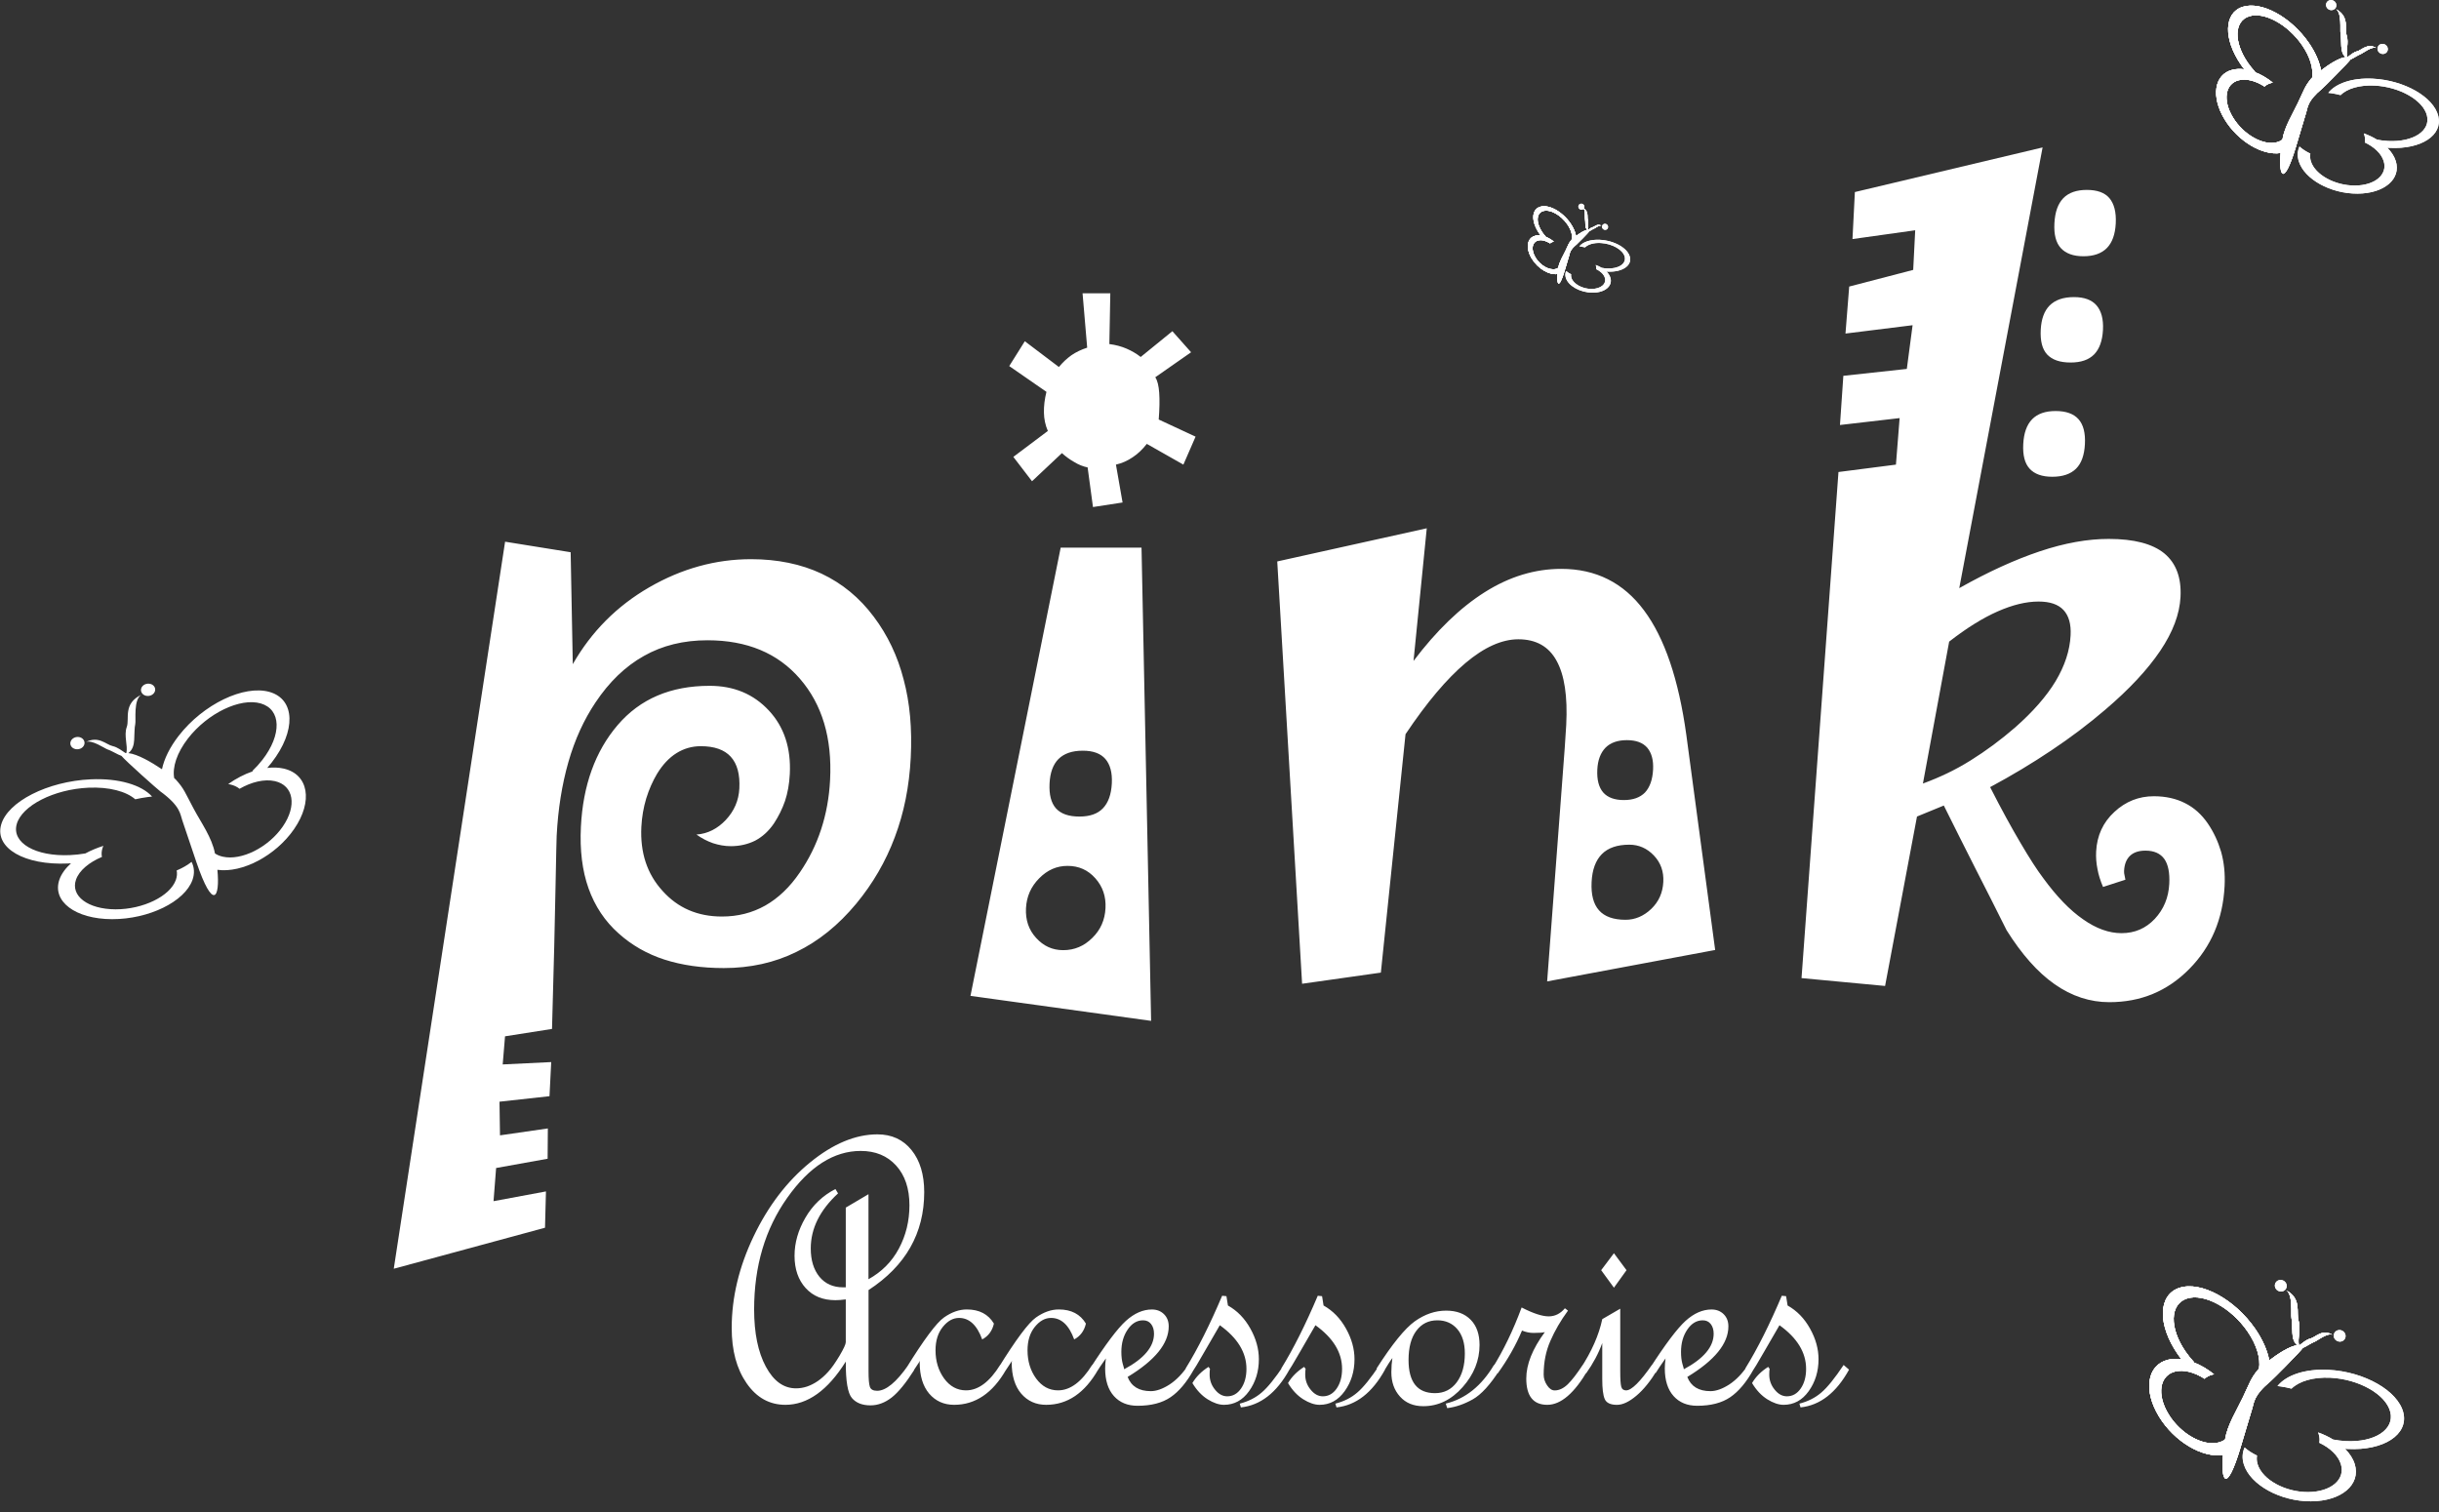 <?xml version="1.0" encoding="UTF-8"?>
<svg width="200px" height="124px" viewBox="0 0 200 124" version="1.1" xmlns="http://www.w3.org/2000/svg" xmlns:xlink="http://www.w3.org/1999/xlink">
    <rect x="0" y="0" width="200" height="124" fill="#333333" stroke="none"/>
    <!-- Generator: Sketch 51.3 (57544) - http://www.bohemiancoding.com/sketch -->
    <title>Pink</title>
    <desc>Created with Sketch.</desc>
    <defs></defs>
    <g id="Page-2" stroke="none" stroke-width="1" fill="none" fill-rule="evenodd">
        <g id="Shop-&amp;-Dining/2" transform="translate(-164, -598)" fill="#FFFFFF">
            <g id="Group-8" transform="translate(0, 540)">
                <g id="Pink" transform="translate(164, 58)">
                    <path d="M74.682,62.131 C74.562,64.503 74.123,66.681 73.371,68.667 C72.629,70.652 71.568,72.47 70.215,74.107 C68.748,75.873 67.12,77.187 65.308,78.065 C63.508,78.955 61.515,79.391 59.35,79.391 C57.547,79.391 55.925,79.159 54.486,78.697 C53.047,78.232 51.801,77.511 50.735,76.557 C49.602,75.552 48.782,74.314 48.262,72.859 C47.742,71.401 47.538,69.714 47.635,67.794 C47.807,64.404 48.808,61.619 50.646,59.467 C52.485,57.315 54.995,56.244 58.19,56.244 C60.175,56.244 61.784,56.915 63.046,58.268 C64.297,59.608 64.874,61.348 64.764,63.49 C64.722,64.302 64.589,65.036 64.375,65.681 C64.148,66.339 63.84,66.956 63.458,67.538 C63.027,68.17 62.508,68.633 61.922,68.943 C61.327,69.239 60.653,69.395 59.927,69.395 C59.431,69.395 58.94,69.304 58.464,69.15 C57.989,68.983 57.542,68.75 57.109,68.442 C58.031,68.377 58.838,67.964 59.517,67.243 C60.206,66.509 60.577,65.645 60.627,64.665 C60.687,63.505 60.452,62.641 59.924,62.061 C59.397,61.481 58.576,61.196 57.464,61.196 C56.738,61.196 56.074,61.39 55.476,61.763 C54.875,62.137 54.34,62.703 53.877,63.463 C53.52,64.069 53.219,64.738 52.989,65.488 C52.77,66.222 52.634,66.995 52.592,67.807 C52.485,69.92 53.06,71.676 54.332,73.065 C55.591,74.47 57.213,75.165 59.198,75.165 C60.504,75.165 61.682,74.867 62.753,74.264 C63.824,73.658 64.777,72.744 65.59,71.545 C66.334,70.461 66.914,69.288 67.329,68.027 C67.745,66.762 67.995,65.409 68.068,63.955 C68.243,60.525 67.415,57.767 65.597,55.667 C63.782,53.567 61.259,52.509 58.015,52.509 C56.056,52.509 54.316,52.935 52.796,53.797 C51.276,54.648 49.954,55.923 48.829,57.613 C47.886,59.018 47.139,60.643 46.608,62.497 C46.078,64.354 45.759,66.363 45.647,68.554 C45.637,68.734 45.603,70.14 45.553,72.77 C45.503,75.4 45.417,79.266 45.266,84.383 L41.413,84.989 L41.222,87.295 L45.2,87.102 L45.059,89.899 L40.959,90.351 L41,93.11 L44.924,92.543 L44.905,95.029 L40.682,95.789 L40.47,98.509 L44.769,97.709 L44.691,100.687 L32.289,104.051 L41.418,44.425 L46.794,45.289 L46.969,54.468 C48.497,51.798 50.586,49.698 53.24,48.165 C55.894,46.632 58.681,45.859 61.583,45.859 C63.748,45.859 65.689,46.258 67.366,47.045 C69.056,47.844 70.485,49.017 71.649,50.576 C72.783,52.083 73.603,53.799 74.097,55.719 C74.609,57.62 74.802,59.76 74.682,62.131 Z M98.038,35.81 L97.038,38.104 L94.039,36.403 C93.676,36.868 93.295,37.229 92.882,37.498 C92.47,37.782 92.01,37.989 91.508,38.104 L92.052,41.209 L89.625,41.583 L89.186,38.334 C88.815,38.255 88.447,38.114 88.095,37.895 C87.729,37.688 87.392,37.443 87.078,37.161 L84.626,39.467 L83.095,37.469 L85.924,35.343 C85.718,34.865 85.611,34.363 85.603,33.836 C85.592,33.308 85.658,32.741 85.809,32.135 L82.758,30.022 L84.036,27.985 L86.83,30.098 C87.139,29.724 87.483,29.401 87.859,29.132 C88.236,28.873 88.669,28.667 89.15,28.512 L88.771,24.054 L91.046,24.054 L90.968,28.217 C91.485,28.283 91.963,28.411 92.376,28.591 C92.791,28.771 93.177,28.99 93.538,29.275 L96.137,27.162 L97.67,28.889 L94.734,30.939 C94.914,31.211 95.014,31.634 95.056,32.214 C95.097,32.794 95.084,33.527 95.016,34.405 L98.038,35.81 Z M94.392,83.722 L79.579,81.672 L86.977,44.911 L93.606,44.911 L94.392,83.722 Z M91.171,64.244 C91.216,63.367 91.033,62.698 90.644,62.246 C90.255,61.794 89.638,61.565 88.792,61.565 C87.909,61.565 87.256,61.797 86.796,62.246 C86.35,62.698 86.109,63.367 86.065,64.244 C86.018,65.159 86.19,65.843 86.59,66.295 C87.003,66.747 87.632,66.966 88.515,66.966 C89.361,66.966 90.001,66.747 90.435,66.295 C90.874,65.843 91.124,65.161 91.171,64.244 Z M90.652,74.481 C90.701,73.527 90.427,72.715 89.821,72.031 C89.215,71.346 88.458,71.012 87.538,71.012 C86.655,71.012 85.887,71.346 85.214,72.031 C84.537,72.715 84.182,73.525 84.132,74.481 C84.083,75.447 84.357,76.26 84.963,76.918 C85.569,77.589 86.303,77.923 87.186,77.923 C88.105,77.923 88.896,77.589 89.57,76.918 C90.247,76.26 90.602,75.447 90.652,74.481 Z M140.645,77.908 L126.867,80.486 C127.452,72.778 127.841,67.533 128.055,64.722 C128.272,61.912 128.398,60.159 128.432,59.451 C128.552,57.106 128.288,55.353 127.635,54.18 C126.992,53.008 125.945,52.428 124.506,52.428 C123.163,52.428 121.713,53.073 120.172,54.374 C118.631,55.675 116.996,57.61 115.254,60.212 L113.232,79.765 L106.773,80.679 L104.736,46.044 L116.996,43.325 L115.91,54.204 C117.79,51.717 119.736,49.834 121.76,48.559 C123.785,47.282 125.874,46.653 128.027,46.653 C130.858,46.653 133.123,47.786 134.81,50.056 C136.497,52.313 137.654,55.727 138.281,60.277 L140.645,77.908 Z M135.554,63.111 C135.594,62.338 135.432,61.745 135.076,61.319 C134.711,60.906 134.165,60.7 133.402,60.7 C132.652,60.7 132.062,60.906 131.652,61.319 C131.242,61.745 131.02,62.338 130.981,63.111 C130.939,63.949 131.101,64.568 131.467,64.994 C131.832,65.407 132.402,65.613 133.154,65.613 C133.917,65.613 134.483,65.407 134.891,64.994 C135.285,64.568 135.51,63.949 135.554,63.111 Z M136.393,72.326 C136.437,71.474 136.184,70.754 135.62,70.161 C135.058,69.568 134.382,69.273 133.608,69.273 C132.616,69.273 131.866,69.531 131.354,70.046 C130.845,70.56 130.563,71.323 130.513,72.326 C130.461,73.371 130.662,74.144 131.122,74.658 C131.579,75.173 132.305,75.432 133.298,75.432 C134.071,75.432 134.776,75.136 135.4,74.544 C136.019,73.951 136.346,73.217 136.393,72.326 Z M173.494,18.32 C173.447,19.235 173.196,19.906 172.762,20.345 C172.329,20.784 171.689,21.016 170.842,21.016 C170.007,21.016 169.39,20.784 168.988,20.345 C168.588,19.906 168.416,19.237 168.463,18.32 C168.51,17.393 168.75,16.709 169.197,16.247 C169.643,15.795 170.283,15.575 171.119,15.575 C171.966,15.575 172.585,15.795 172.971,16.247 C173.358,16.709 173.541,17.391 173.494,18.32 Z M172.446,27.047 C172.399,27.961 172.148,28.633 171.715,29.071 C171.281,29.51 170.641,29.73 169.795,29.73 C168.912,29.73 168.283,29.51 167.867,29.071 C167.465,28.633 167.295,27.964 167.342,27.047 C167.387,26.17 167.627,25.501 168.074,25.049 C168.531,24.597 169.186,24.365 170.069,24.365 C170.916,24.365 171.535,24.597 171.921,25.049 C172.308,25.498 172.491,26.17 172.446,27.047 Z M170.965,36.416 C170.918,37.331 170.678,38.002 170.234,38.441 C169.787,38.879 169.137,39.099 168.288,39.099 C167.452,39.099 166.836,38.879 166.433,38.441 C166.031,38.002 165.861,37.333 165.908,36.416 C165.955,35.515 166.196,34.831 166.64,34.379 C167.086,33.927 167.726,33.708 168.562,33.708 C169.408,33.708 170.038,33.927 170.44,34.379 C170.84,34.831 171.012,35.515 170.965,36.416 Z M182.419,72.663 C182.28,75.382 181.319,77.652 179.519,79.47 C177.722,81.288 175.547,82.189 172.969,82.189 C171.383,82.189 169.884,81.7 168.484,80.718 C167.081,79.739 165.778,78.255 164.547,76.296 C163.691,74.583 162.834,72.88 161.975,71.205 C161.118,69.518 160.261,67.802 159.394,66.062 L157.195,66.964 L154.578,80.859 L147.726,80.214 L150.756,38.71 L155.468,38.104 L155.771,34.288 L150.879,34.854 L151.156,30.821 L156.361,30.255 L156.834,26.671 L151.331,27.355 L151.636,23.5 L156.884,22.134 L157.048,18.885 L151.905,19.606 L152.101,15.75 L167.494,12.091 L160.661,48.233 C163.014,46.906 165.219,45.9 167.261,45.216 C169.304,44.532 171.185,44.197 172.914,44.197 C174.995,44.197 176.51,44.597 177.474,45.383 C178.438,46.183 178.885,47.368 178.804,48.954 C178.731,50.372 178.174,51.84 177.14,53.376 C176.106,54.909 174.609,56.521 172.624,58.211 C171.271,59.371 169.798,60.481 168.22,61.536 C166.642,62.594 164.971,63.599 163.192,64.553 C164.116,66.371 164.958,67.904 165.692,69.142 C166.425,70.393 167.042,71.346 167.53,71.992 C168.638,73.512 169.73,74.648 170.816,75.395 C171.89,76.155 172.948,76.529 173.964,76.529 C175.053,76.529 175.954,76.142 176.696,75.356 C177.425,74.57 177.824,73.616 177.882,72.483 C177.929,71.582 177.793,70.897 177.477,70.445 C177.148,69.993 176.641,69.761 175.928,69.761 C175.385,69.761 174.964,69.902 174.674,70.174 C174.369,70.458 174.204,70.871 174.175,71.425 C174.167,71.553 174.186,71.67 174.217,71.798 C174.246,71.926 174.264,72.044 174.285,72.146 L172.451,72.739 C172.235,72.235 172.078,71.746 171.994,71.268 C171.898,70.79 171.861,70.315 171.885,69.837 C171.952,68.523 172.454,67.439 173.381,66.587 C174.308,65.723 175.395,65.3 176.617,65.3 C177.587,65.3 178.446,65.493 179.177,65.867 C179.922,66.24 180.533,66.794 181.04,67.53 C181.523,68.238 181.883,69.014 182.131,69.85 C182.372,70.704 182.471,71.631 182.419,72.663 Z M169.792,52.091 C169.839,51.19 169.643,50.492 169.207,50.027 C168.771,49.562 168.095,49.333 167.162,49.333 C166.146,49.333 165.031,49.604 163.806,50.145 C162.581,50.686 161.256,51.511 159.833,52.619 L157.681,64.258 C159.023,63.766 160.337,63.15 161.588,62.364 C162.85,61.578 164.069,60.677 165.258,59.645 C166.689,58.381 167.794,57.132 168.559,55.868 C169.314,54.604 169.73,53.352 169.792,52.091 Z" id="Shape" fill-rule="nonzero"></path>
                    <path d="M69.356,111.663 C67.878,114.026 66.222,115.21 64.406,115.21 C63.098,115.21 62.037,114.619 61.222,113.441 C60.407,112.263 60,110.756 60,108.909 C60,106.407 60.598,103.902 61.792,101.405 C62.983,98.908 64.529,96.887 66.415,95.343 C68.301,93.802 70.148,93.029 71.952,93.029 C73.12,93.029 74.055,93.46 74.745,94.316 C75.439,95.173 75.787,96.328 75.787,97.769 C75.787,101.139 74.264,103.814 71.221,105.799 L71.221,112.457 C71.221,113.091 71.255,113.517 71.331,113.734 C71.401,113.948 71.602,114.06 71.924,114.06 C72.652,114.06 73.509,113.352 74.489,111.939 L74.961,112.36 C74.282,113.426 73.669,114.178 73.12,114.609 C72.566,115.04 71.989,115.254 71.38,115.254 C70.712,115.254 70.202,115.056 69.86,114.656 C69.515,114.259 69.346,113.258 69.356,111.663 Z M71.216,104.911 C72.302,104.307 73.138,103.469 73.71,102.395 C74.285,101.319 74.575,100.136 74.575,98.843 C74.575,97.472 74.207,96.385 73.483,95.588 C72.754,94.786 71.788,94.389 70.581,94.389 C68.379,94.389 66.371,95.667 64.561,98.224 C62.745,100.781 61.839,103.837 61.839,107.389 C61.839,109.327 62.16,110.892 62.8,112.08 C63.44,113.269 64.263,113.859 65.274,113.859 C65.577,113.859 65.882,113.81 66.18,113.71 C66.483,113.606 66.773,113.457 67.065,113.258 C67.353,113.055 67.64,112.807 67.912,112.501 C68.189,112.203 68.499,111.759 68.842,111.187 C69.184,110.607 69.354,110.236 69.354,110.077 L69.354,106.564 C69.022,106.608 68.734,106.629 68.505,106.629 C67.478,106.629 66.668,106.298 66.065,105.634 C65.462,104.971 65.153,104.088 65.153,102.988 C65.153,101.917 65.454,100.872 66.049,99.856 C66.642,98.835 67.457,98.054 68.505,97.513 L68.721,97.871 C67.233,99.243 66.483,100.744 66.483,102.385 C66.483,103.356 66.723,104.13 67.196,104.712 C67.674,105.287 68.319,105.574 69.132,105.574 L69.354,105.574 L69.354,99.036 L71.216,97.937 L71.216,104.911 Z M82.502,112.326 C81.4,114.248 79.982,115.21 78.242,115.21 C77.396,115.21 76.717,114.901 76.194,114.293 C75.677,113.684 75.416,112.827 75.416,111.728 L75.447,111.595 L74.784,112.6 L74.295,112.229 C75.75,109.876 76.79,108.479 77.414,108.042 C78.038,107.606 78.657,107.389 79.279,107.389 C80.3,107.389 81.04,107.776 81.502,108.549 C81.366,109.145 81.045,109.576 80.541,109.847 C80.112,108.669 79.48,108.084 78.644,108.084 C78.151,108.084 77.709,108.327 77.307,108.826 C76.91,109.322 76.714,109.96 76.714,110.738 C76.714,111.634 76.952,112.407 77.419,113.052 C77.892,113.697 78.49,114.024 79.219,114.024 C80.219,114.024 81.154,113.326 82.016,111.934 L82.502,112.326 Z M90.048,112.326 C88.946,114.248 87.528,115.21 85.788,115.21 C84.942,115.21 84.265,114.901 83.74,114.293 C83.223,113.684 82.959,112.827 82.959,111.728 L82.991,111.595 L82.327,112.6 L81.839,112.229 C83.294,109.876 84.333,108.479 84.958,108.042 C85.582,107.606 86.201,107.389 86.823,107.389 C87.844,107.389 88.583,107.776 89.045,108.549 C88.909,109.145 88.588,109.576 88.084,109.847 C87.656,108.669 87.024,108.084 86.188,108.084 C85.694,108.084 85.253,108.327 84.85,108.826 C84.453,109.322 84.258,109.96 84.258,110.738 C84.258,111.634 84.493,112.407 84.963,113.052 C85.436,113.697 86.034,114.024 86.762,114.024 C87.763,114.024 88.698,113.326 89.56,111.934 L90.048,112.326 Z M97.89,112.326 C97.307,113.366 96.678,114.115 95.988,114.585 C95.298,115.056 94.395,115.288 93.277,115.288 C92.462,115.288 91.814,115.022 91.336,114.486 C90.863,113.956 90.623,113.198 90.623,112.232 C90.623,111.973 90.644,111.696 90.683,111.404 C90.33,111.9 90.059,112.3 89.873,112.603 L89.385,112.232 C90.662,110.242 91.647,108.938 92.331,108.319 C93.021,107.7 93.729,107.392 94.455,107.392 C94.857,107.392 95.189,107.52 95.45,107.779 C95.711,108.037 95.836,108.369 95.836,108.779 C95.836,110.182 94.716,111.563 92.467,112.924 C92.77,113.702 93.402,114.089 94.369,114.089 C94.826,114.089 95.34,113.906 95.907,113.543 C96.471,113.172 96.983,112.642 97.445,111.942 L97.89,112.326 Z M92.185,112.292 C93.815,111.42 94.63,110.448 94.63,109.38 C94.63,109.053 94.549,108.789 94.389,108.583 C94.228,108.379 94.008,108.28 93.736,108.28 C93.232,108.28 92.812,108.533 92.47,109.037 C92.122,109.547 91.952,110.158 91.952,110.866 C91.952,111.258 91.992,111.584 92.067,111.856 C92.146,112.114 92.185,112.258 92.185,112.292 Z M100.692,107.065 C101.457,107.496 102.071,108.126 102.534,108.962 C102.996,109.79 103.228,110.626 103.228,111.469 C103.228,112.47 102.957,113.347 102.424,114.089 C101.891,114.836 101.202,115.21 100.366,115.21 C99.953,115.21 99.506,115.056 99.028,114.758 C98.545,114.455 98.127,114.011 97.777,113.426 C98.08,112.911 98.522,112.464 99.099,112.099 L99.219,112.258 C99.198,112.368 99.19,112.524 99.19,112.728 C99.19,113.193 99.337,113.606 99.632,113.966 C99.924,114.332 100.261,114.512 100.632,114.512 C101.094,114.512 101.473,114.298 101.768,113.872 C102.061,113.447 102.21,112.911 102.21,112.258 C102.21,110.921 101.481,109.727 100.026,108.682 L98.772,110.848 C98.271,111.738 97.908,112.329 97.681,112.632 L97.223,112.229 C98.229,110.599 99.224,108.609 100.217,106.266 L100.569,106.3 L100.692,107.065 Z M105.731,112.326 C104.681,114.228 103.351,115.254 101.753,115.421 L101.661,115.113 C102.369,114.93 102.97,114.627 103.466,114.196 C103.965,113.77 104.568,113.018 105.287,111.942 L105.731,112.326 Z M108.533,107.065 C109.299,107.496 109.912,108.126 110.375,108.962 C110.837,109.79 111.07,110.626 111.07,111.469 C111.07,112.47 110.798,113.347 110.265,114.089 C109.732,114.836 109.043,115.21 108.207,115.21 C107.794,115.21 107.348,115.056 106.87,114.758 C106.386,114.455 105.968,114.011 105.618,113.426 C105.921,112.911 106.363,112.464 106.94,112.099 L107.06,112.258 C107.039,112.368 107.029,112.524 107.029,112.728 C107.029,113.193 107.175,113.606 107.473,113.966 C107.765,114.332 108.102,114.512 108.473,114.512 C108.936,114.512 109.314,114.298 109.61,113.872 C109.902,113.447 110.051,112.911 110.051,112.258 C110.051,110.921 109.322,109.727 107.867,108.682 L106.614,110.848 C106.109,111.738 105.749,112.329 105.522,112.632 L105.065,112.229 C106.07,110.599 107.065,108.609 108.058,106.266 L108.411,106.3 L108.533,107.065 Z M113.572,112.326 C112.522,114.228 111.192,115.254 109.594,115.421 L109.502,115.113 C110.21,114.93 110.811,114.627 111.307,114.196 C111.806,113.77 112.41,113.018 113.128,111.942 L113.572,112.326 Z M112.88,112.232 C114.157,110.231 115.204,108.943 116.019,108.358 C116.839,107.779 117.688,107.486 118.584,107.486 C119.438,107.486 120.107,107.734 120.596,108.233 C121.084,108.729 121.324,109.421 121.324,110.304 C121.324,111.563 120.862,112.718 119.94,113.757 C119.015,114.802 117.939,115.322 116.712,115.322 C115.917,115.322 115.278,115.063 114.805,114.538 C114.327,114.013 114.092,113.35 114.092,112.538 C114.092,112.107 114.123,111.72 114.178,111.373 C114.032,111.555 113.76,111.981 113.368,112.637 L112.88,112.232 Z M117.673,114.254 C118.417,114.254 119.01,113.956 119.454,113.363 C119.896,112.767 120.118,111.981 120.118,110.999 C120.118,110.148 119.911,109.479 119.498,108.998 C119.086,108.518 118.537,108.28 117.863,108.28 C117.145,108.28 116.57,108.562 116.142,109.137 C115.714,109.706 115.502,110.508 115.502,111.535 C115.505,113.347 116.223,114.254 117.673,114.254 Z M122.988,112.326 C122.205,113.559 121.46,114.371 120.765,114.763 C120.065,115.155 119.368,115.398 118.673,115.481 L118.553,115.11 C120.178,114.713 121.491,113.653 122.508,111.939 L122.988,112.326 Z M130.226,112.326 C129.113,114.248 127.998,115.21 126.88,115.21 C125.728,115.21 125.156,114.491 125.156,113.055 C125.156,111.89 125.663,110.623 126.676,109.249 C126.501,109.293 126.183,109.314 125.731,109.314 C125.438,109.314 125.127,109.249 124.806,109.121 C124.302,110.32 123.639,111.49 122.813,112.634 L122.356,112.232 C123.281,110.761 124.085,109.092 124.775,107.227 C125.715,107.713 126.459,107.956 126.998,107.956 C127.509,107.956 127.954,107.734 128.324,107.293 L128.575,107.486 C127.972,108.309 127.494,109.132 127.131,109.973 C126.762,110.806 126.582,111.73 126.582,112.731 C126.582,113.047 126.679,113.339 126.864,113.614 C127.05,113.891 127.256,114.029 127.483,114.029 C127.857,114.029 128.212,113.857 128.559,113.525 C128.902,113.188 129.309,112.663 129.782,111.939 L130.226,112.326 Z M133.376,104.169 L132.344,105.605 L131.297,104.169 L132.344,102.777 L133.376,104.169 Z M135.91,112.326 C135.351,113.253 134.779,113.966 134.183,114.465 C133.595,114.961 133.068,115.212 132.592,115.212 C132.065,115.212 131.728,115.053 131.592,114.742 C131.451,114.426 131.386,113.875 131.386,113.091 L131.386,110.145 C131.08,110.996 130.636,111.824 130.059,112.637 L129.602,112.235 C130.516,110.842 131.111,109.489 131.388,108.183 L132.861,107.327 L132.861,112.459 C132.861,113.094 132.888,113.514 132.942,113.718 C132.997,113.922 133.128,114.026 133.345,114.026 C133.786,114.026 134.502,113.319 135.481,111.905 L135.91,112.326 Z M143.782,112.326 C143.2,113.366 142.57,114.115 141.881,114.585 C141.191,115.056 140.287,115.288 139.169,115.288 C138.354,115.288 137.707,115.022 137.229,114.486 C136.756,113.956 136.516,113.198 136.516,112.232 C136.516,111.973 136.537,111.696 136.576,111.404 C136.223,111.9 135.951,112.3 135.766,112.603 L135.278,112.232 C136.555,110.242 137.542,108.938 138.224,108.319 C138.913,107.7 139.621,107.392 140.347,107.392 C140.75,107.392 141.081,107.52 141.343,107.779 C141.604,108.037 141.729,108.369 141.729,108.779 C141.729,110.182 140.609,111.563 138.36,112.924 C138.66,113.702 139.295,114.089 140.261,114.089 C140.718,114.089 141.233,113.906 141.8,113.543 C142.364,113.172 142.876,112.642 143.338,111.942 L143.782,112.326 Z M138.078,112.292 C139.707,111.42 140.522,110.448 140.522,109.38 C140.522,109.053 140.441,108.789 140.282,108.583 C140.12,108.379 139.901,108.28 139.629,108.28 C139.125,108.28 138.704,108.533 138.362,109.037 C138.015,109.547 137.845,110.158 137.845,110.866 C137.845,111.258 137.884,111.584 137.96,111.856 C138.038,112.114 138.078,112.258 138.078,112.292 Z M146.585,107.065 C147.35,107.496 147.964,108.126 148.426,108.962 C148.889,109.79 149.121,110.626 149.121,111.469 C149.121,112.47 148.849,113.347 148.317,114.089 C147.784,114.836 147.094,115.21 146.258,115.21 C145.846,115.21 145.399,115.056 144.921,114.758 C144.438,114.455 144.02,114.011 143.67,113.426 C143.97,112.911 144.414,112.464 144.992,112.099 L145.112,112.258 C145.091,112.368 145.08,112.524 145.08,112.728 C145.08,113.193 145.227,113.606 145.524,113.966 C145.817,114.332 146.154,114.512 146.525,114.512 C146.987,114.512 147.366,114.298 147.661,113.872 C147.954,113.447 148.102,112.911 148.102,112.258 C148.102,110.921 147.374,109.727 145.919,108.682 L144.665,110.848 C144.161,111.738 143.8,112.329 143.573,112.632 L143.116,112.229 C144.122,110.599 145.117,108.609 146.109,106.266 L146.462,106.3 L146.585,107.065 Z M151.623,112.326 C150.573,114.228 149.244,115.254 147.645,115.421 L147.554,115.113 C148.264,114.93 148.862,114.627 149.359,114.196 C149.858,113.77 150.461,113.018 151.179,111.942 L151.623,112.326 Z" id="Shape" fill-rule="nonzero"></path>
                    <path d="M184.934,108.985 C185.548,109.876 185.929,110.769 186.078,111.568 C186.791,111.028 187.747,110.398 188.374,110.325 C188.076,110.064 187.995,109.685 187.977,109.299 C187.954,108.844 187.961,108.356 187.904,108.092 C187.841,107.81 188.048,106.154 187.465,105.817 C188.763,106.501 188.28,107.682 188.481,108.306 C188.698,108.975 188.384,109.779 188.515,110.317 C188.533,110.317 188.549,110.32 188.565,110.32 C188.831,110.132 189.113,109.863 189.45,109.779 C189.892,109.672 190.409,108.959 191.281,109.476 C190.874,109.257 189.975,109.978 189.785,110.043 C189.607,110.106 189.325,110.286 189.048,110.438 C188.98,110.474 188.912,110.508 188.842,110.537 C188.541,110.949 186.358,113.133 186.185,113.277 C184.798,114.418 184.835,115.027 184.689,115.5 C184.487,116.139 184.359,116.628 183.719,118.738 C182.575,122.508 182.1,121.51 182.288,119.318 C180.598,119.587 178.3,118.232 177.046,116.181 C175.735,114.039 176.056,111.952 177.764,111.519 C178.112,111.43 178.488,111.417 178.879,111.472 C178.775,111.336 178.673,111.2 178.576,111.057 C176.9,108.622 176.962,106.188 178.718,105.616 C180.475,105.041 183.257,106.551 184.934,108.985 Z M185.242,112.25 C185.378,111.414 185.065,110.302 184.299,109.192 C182.957,107.246 180.731,106.036 179.329,106.493 C177.926,106.951 177.874,108.899 179.216,110.845 C179.423,111.143 179.65,111.425 179.89,111.686 L179.88,111.728 C180.449,111.947 181.019,112.282 181.552,112.707 C181.507,112.715 181.46,112.726 181.416,112.736 C181.16,112.801 180.946,112.916 180.773,113.07 C179.958,112.543 179.073,112.3 178.36,112.48 C177.08,112.807 176.837,114.371 177.822,115.98 C178.804,117.587 180.64,118.626 181.92,118.302 C182.126,118.25 182.304,118.166 182.455,118.054 C182.664,116.821 183.396,115.695 183.915,114.601 C184.506,113.352 184.563,113.063 185.148,112.342 C185.159,112.326 185.193,112.295 185.242,112.25 Z" id="Shape"></path>
                    <path d="M189.327,3.516 C189.865,4.294 190.197,5.075 190.328,5.775 C190.949,5.302 191.788,4.751 192.336,4.686 C192.075,4.456 192.005,4.124 191.989,3.787 C191.971,3.388 191.976,2.962 191.926,2.732 C191.871,2.484 192.052,1.037 191.542,0.744 C192.679,1.343 192.255,2.374 192.43,2.92 C192.621,3.505 192.347,4.211 192.459,4.681 C192.475,4.681 192.488,4.681 192.504,4.683 C192.736,4.519 192.982,4.284 193.279,4.211 C193.666,4.116 194.118,3.495 194.881,3.944 C194.523,3.751 193.736,4.38 193.572,4.44 C193.418,4.495 193.17,4.652 192.927,4.785 C192.867,4.817 192.807,4.848 192.747,4.871 C192.483,5.232 190.573,7.144 190.422,7.267 C189.21,8.264 189.241,8.797 189.113,9.21 C188.938,9.771 188.826,10.197 188.267,12.041 C187.267,15.338 186.849,14.465 187.013,12.548 C185.535,12.783 183.526,11.597 182.429,9.803 C181.282,7.93 181.565,6.104 183.056,5.725 C183.359,5.65 183.691,5.637 184.033,5.684 C183.941,5.566 183.853,5.446 183.769,5.321 C182.304,3.192 182.359,1.063 183.892,0.564 C185.428,0.068 187.862,1.387 189.327,3.516 Z M189.596,6.373 C189.714,5.645 189.442,4.67 188.771,3.699 C187.598,1.996 185.652,0.94 184.425,1.34 C183.197,1.74 183.153,3.443 184.325,5.146 C184.506,5.407 184.704,5.652 184.916,5.882 L184.905,5.919 C185.402,6.109 185.903,6.402 186.368,6.775 C186.329,6.783 186.29,6.791 186.25,6.802 C186.026,6.859 185.838,6.958 185.689,7.094 C184.976,6.632 184.203,6.42 183.578,6.58 C182.458,6.864 182.246,8.236 183.108,9.641 C183.968,11.046 185.574,11.955 186.692,11.67 C186.872,11.626 187.026,11.55 187.159,11.454 C187.342,10.375 187.982,9.39 188.434,8.434 C188.951,7.342 189.001,7.089 189.51,6.459 C189.526,6.439 189.555,6.41 189.596,6.373 Z" id="Shape"></path>
                    <path d="M128.779,18.315 C129.027,18.673 129.179,19.031 129.239,19.355 C129.526,19.138 129.91,18.885 130.161,18.853 C130.04,18.749 130.009,18.595 130.001,18.441 C129.993,18.258 129.996,18.062 129.973,17.955 C129.946,17.84 130.03,17.176 129.795,17.041 C130.317,17.315 130.121,17.79 130.205,18.041 C130.294,18.31 130.166,18.634 130.218,18.851 C130.226,18.851 130.231,18.851 130.239,18.853 C130.346,18.778 130.458,18.668 130.594,18.637 C130.772,18.595 130.981,18.307 131.331,18.514 C131.166,18.425 130.806,18.715 130.73,18.741 C130.66,18.765 130.545,18.838 130.435,18.9 C130.409,18.916 130.38,18.929 130.351,18.94 C130.231,19.107 129.354,19.984 129.283,20.042 C128.727,20.502 128.74,20.744 128.682,20.935 C128.601,21.194 128.552,21.39 128.293,22.238 C127.833,23.753 127.643,23.354 127.716,22.471 C127.037,22.581 126.112,22.035 125.608,21.209 C125.08,20.347 125.211,19.509 125.895,19.334 C126.034,19.297 126.185,19.292 126.345,19.316 C126.303,19.261 126.261,19.206 126.222,19.148 C125.548,18.172 125.574,17.192 126.279,16.962 C126.987,16.73 128.105,17.338 128.779,18.315 Z M128.902,19.629 C128.957,19.295 128.831,18.846 128.523,18.399 C127.982,17.615 127.089,17.129 126.525,17.315 C125.961,17.498 125.94,18.281 126.48,19.065 C126.564,19.185 126.655,19.297 126.752,19.402 L126.747,19.42 C126.974,19.509 127.204,19.642 127.418,19.815 C127.4,19.817 127.381,19.822 127.363,19.825 C127.261,19.851 127.175,19.898 127.105,19.958 C126.778,19.747 126.42,19.647 126.133,19.721 C125.618,19.851 125.522,20.481 125.916,21.128 C126.311,21.774 127.05,22.191 127.564,22.061 C127.648,22.04 127.718,22.006 127.779,21.962 C127.862,21.465 128.157,21.013 128.366,20.575 C128.604,20.073 128.627,19.956 128.862,19.666 C128.87,19.66 128.883,19.647 128.902,19.629 Z" id="Shape"></path>
                    <path d="M184.934,108.985 C185.548,109.876 185.929,110.769 186.078,111.568 C186.791,111.028 187.747,110.398 188.374,110.325 C188.076,110.064 187.995,109.685 187.977,109.299 C187.954,108.844 187.961,108.356 187.904,108.092 C187.841,107.81 188.048,106.154 187.465,105.817 C188.763,106.501 188.28,107.682 188.481,108.306 C188.698,108.975 188.384,109.779 188.515,110.317 C188.533,110.317 188.549,110.32 188.565,110.32 C188.831,110.132 189.113,109.863 189.45,109.779 C189.892,109.672 190.409,108.959 191.281,109.476 C190.874,109.257 189.975,109.978 189.785,110.043 C189.607,110.106 189.325,110.286 189.048,110.438 C188.98,110.474 188.912,110.508 188.842,110.537 C188.541,110.949 186.358,113.133 186.185,113.277 C184.798,114.418 184.835,115.027 184.689,115.5 C184.487,116.139 184.359,116.628 183.719,118.738 C182.575,122.508 182.1,121.51 182.288,119.318 C180.598,119.587 178.3,118.232 177.046,116.181 C175.735,114.039 176.056,111.952 177.764,111.519 C178.112,111.43 178.488,111.417 178.879,111.472 C178.775,111.336 178.673,111.2 178.576,111.057 C176.9,108.622 176.962,106.188 178.718,105.616 C180.475,105.041 183.257,106.551 184.934,108.985 Z M185.242,112.25 C185.378,111.414 185.065,110.302 184.299,109.192 C182.957,107.246 180.731,106.036 179.329,106.493 C177.926,106.951 177.874,108.899 179.216,110.845 C179.423,111.143 179.65,111.425 179.89,111.686 L179.88,111.728 C180.449,111.947 181.019,112.282 181.552,112.707 C181.507,112.715 181.46,112.726 181.416,112.736 C181.16,112.801 180.946,112.916 180.773,113.07 C179.958,112.543 179.073,112.3 178.36,112.48 C177.08,112.807 176.837,114.371 177.822,115.98 C178.804,117.587 180.64,118.626 181.92,118.302 C182.126,118.25 182.304,118.166 182.455,118.054 C182.664,116.821 183.396,115.695 183.915,114.601 C184.506,113.352 184.563,113.063 185.148,112.342 C185.159,112.326 185.193,112.295 185.242,112.25 Z" id="Shape"></path>
                    <path d="M189.327,3.516 C189.865,4.294 190.197,5.075 190.328,5.775 C190.949,5.302 191.788,4.751 192.336,4.686 C192.075,4.456 192.005,4.124 191.989,3.787 C191.971,3.388 191.976,2.962 191.926,2.732 C191.871,2.484 192.052,1.037 191.542,0.744 C192.679,1.343 192.255,2.374 192.43,2.92 C192.621,3.505 192.347,4.211 192.459,4.681 C192.475,4.681 192.488,4.681 192.504,4.683 C192.736,4.519 192.982,4.284 193.279,4.211 C193.666,4.116 194.118,3.495 194.881,3.944 C194.523,3.751 193.736,4.38 193.572,4.44 C193.418,4.495 193.17,4.652 192.927,4.785 C192.867,4.817 192.807,4.848 192.747,4.871 C192.483,5.232 190.573,7.144 190.422,7.267 C189.21,8.264 189.241,8.797 189.113,9.21 C188.938,9.771 188.826,10.197 188.267,12.041 C187.267,15.338 186.849,14.465 187.013,12.548 C185.535,12.783 183.526,11.597 182.429,9.803 C181.282,7.93 181.565,6.104 183.056,5.725 C183.359,5.65 183.691,5.637 184.033,5.684 C183.941,5.566 183.853,5.446 183.769,5.321 C182.304,3.192 182.359,1.063 183.892,0.564 C185.428,0.068 187.862,1.387 189.327,3.516 Z M189.596,6.373 C189.714,5.645 189.442,4.67 188.771,3.699 C187.598,1.996 185.652,0.94 184.425,1.34 C183.197,1.74 183.153,3.443 184.325,5.146 C184.506,5.407 184.704,5.652 184.916,5.882 L184.905,5.919 C185.402,6.109 185.903,6.402 186.368,6.775 C186.329,6.783 186.29,6.791 186.25,6.802 C186.026,6.859 185.838,6.958 185.689,7.094 C184.976,6.632 184.203,6.42 183.578,6.58 C182.458,6.864 182.246,8.236 183.108,9.641 C183.968,11.046 185.574,11.955 186.692,11.67 C186.872,11.626 187.026,11.55 187.159,11.454 C187.342,10.375 187.982,9.39 188.434,8.434 C188.951,7.342 189.001,7.089 189.51,6.459 C189.526,6.439 189.555,6.41 189.596,6.373 Z" id="Shape"></path>
                    <path d="M128.779,18.315 C129.027,18.673 129.179,19.031 129.239,19.355 C129.526,19.138 129.91,18.885 130.161,18.853 C130.04,18.749 130.009,18.595 130.001,18.441 C129.993,18.258 129.996,18.062 129.973,17.955 C129.946,17.84 130.03,17.176 129.795,17.041 C130.317,17.315 130.121,17.79 130.205,18.041 C130.294,18.31 130.166,18.634 130.218,18.851 C130.226,18.851 130.231,18.851 130.239,18.853 C130.346,18.778 130.458,18.668 130.594,18.637 C130.772,18.595 130.981,18.307 131.331,18.514 C131.166,18.425 130.806,18.715 130.73,18.741 C130.66,18.765 130.545,18.838 130.435,18.9 C130.409,18.916 130.38,18.929 130.351,18.94 C130.231,19.107 129.354,19.984 129.283,20.042 C128.727,20.502 128.74,20.744 128.682,20.935 C128.601,21.194 128.552,21.39 128.293,22.238 C127.833,23.753 127.643,23.354 127.716,22.471 C127.037,22.581 126.112,22.035 125.608,21.209 C125.08,20.347 125.211,19.509 125.895,19.334 C126.034,19.297 126.185,19.292 126.345,19.316 C126.303,19.261 126.261,19.206 126.222,19.148 C125.548,18.172 125.574,17.192 126.279,16.962 C126.987,16.73 128.105,17.338 128.779,18.315 Z M128.902,19.629 C128.957,19.295 128.831,18.846 128.523,18.399 C127.982,17.615 127.089,17.129 126.525,17.315 C125.961,17.498 125.94,18.281 126.48,19.065 C126.564,19.185 126.655,19.297 126.752,19.402 L126.747,19.42 C126.974,19.509 127.204,19.642 127.418,19.815 C127.4,19.817 127.381,19.822 127.363,19.825 C127.261,19.851 127.175,19.898 127.105,19.958 C126.778,19.747 126.42,19.647 126.133,19.721 C125.618,19.851 125.522,20.481 125.916,21.128 C126.311,21.774 127.05,22.191 127.564,22.061 C127.648,22.04 127.718,22.006 127.779,21.962 C127.862,21.465 128.157,21.013 128.366,20.575 C128.604,20.073 128.627,19.956 128.862,19.666 C128.87,19.66 128.883,19.647 128.902,19.629 Z" id="Shape"></path>
                    <path d="M184.934,108.985 C185.548,109.876 185.929,110.769 186.078,111.568 C186.791,111.028 187.747,110.398 188.374,110.325 C188.076,110.064 187.995,109.685 187.977,109.299 C187.954,108.844 187.961,108.356 187.904,108.092 C187.841,107.81 188.048,106.154 187.465,105.817 C188.763,106.501 188.28,107.682 188.481,108.306 C188.698,108.975 188.384,109.779 188.515,110.317 C188.533,110.317 188.549,110.32 188.565,110.32 C188.831,110.132 189.113,109.863 189.45,109.779 C189.892,109.672 190.409,108.959 191.281,109.476 C190.874,109.257 189.975,109.978 189.785,110.043 C189.607,110.106 189.325,110.286 189.048,110.438 C188.98,110.474 188.912,110.508 188.842,110.537 C188.541,110.949 186.358,113.133 186.185,113.277 C184.798,114.418 184.835,115.027 184.689,115.5 C184.487,116.139 184.359,116.628 183.719,118.738 C182.575,122.508 182.1,121.51 182.288,119.318 C180.598,119.587 178.3,118.232 177.046,116.181 C175.735,114.039 176.056,111.952 177.764,111.519 C178.112,111.43 178.488,111.417 178.879,111.472 C178.775,111.336 178.673,111.2 178.576,111.057 C176.9,108.622 176.962,106.188 178.718,105.616 C180.475,105.041 183.257,106.551 184.934,108.985 Z M185.242,112.25 C185.378,111.414 185.065,110.302 184.299,109.192 C182.957,107.246 180.731,106.036 179.329,106.493 C177.926,106.951 177.874,108.899 179.216,110.845 C179.423,111.143 179.65,111.425 179.89,111.686 L179.88,111.728 C180.449,111.947 181.019,112.282 181.552,112.707 C181.507,112.715 181.46,112.726 181.416,112.736 C181.16,112.801 180.946,112.916 180.773,113.07 C179.958,112.543 179.073,112.3 178.36,112.48 C177.08,112.807 176.837,114.371 177.822,115.98 C178.804,117.587 180.64,118.626 181.92,118.302 C182.126,118.25 182.304,118.166 182.455,118.054 C182.664,116.821 183.396,115.695 183.915,114.601 C184.506,113.352 184.563,113.063 185.148,112.342 C185.159,112.326 185.193,112.295 185.242,112.25 Z" id="Shape"></path>
                    <path d="M189.327,3.516 C189.865,4.294 190.197,5.075 190.328,5.775 C190.949,5.302 191.788,4.751 192.336,4.686 C192.075,4.456 192.005,4.124 191.989,3.787 C191.971,3.388 191.976,2.962 191.926,2.732 C191.871,2.484 192.052,1.037 191.542,0.744 C192.679,1.343 192.255,2.374 192.43,2.92 C192.621,3.505 192.347,4.211 192.459,4.681 C192.475,4.681 192.488,4.681 192.504,4.683 C192.736,4.519 192.982,4.284 193.279,4.211 C193.666,4.116 194.118,3.495 194.881,3.944 C194.523,3.751 193.736,4.38 193.572,4.44 C193.418,4.495 193.17,4.652 192.927,4.785 C192.867,4.817 192.807,4.848 192.747,4.871 C192.483,5.232 190.573,7.144 190.422,7.267 C189.21,8.264 189.241,8.797 189.113,9.21 C188.938,9.771 188.826,10.197 188.267,12.041 C187.267,15.338 186.849,14.465 187.013,12.548 C185.535,12.783 183.526,11.597 182.429,9.803 C181.282,7.93 181.565,6.104 183.056,5.725 C183.359,5.65 183.691,5.637 184.033,5.684 C183.941,5.566 183.853,5.446 183.769,5.321 C182.304,3.192 182.359,1.063 183.892,0.564 C185.428,0.068 187.862,1.387 189.327,3.516 Z M189.596,6.373 C189.714,5.645 189.442,4.67 188.771,3.699 C187.598,1.996 185.652,0.94 184.425,1.34 C183.197,1.74 183.153,3.443 184.325,5.146 C184.506,5.407 184.704,5.652 184.916,5.882 L184.905,5.919 C185.402,6.109 185.903,6.402 186.368,6.775 C186.329,6.783 186.29,6.791 186.25,6.802 C186.026,6.859 185.838,6.958 185.689,7.094 C184.976,6.632 184.203,6.42 183.578,6.58 C182.458,6.864 182.246,8.236 183.108,9.641 C183.968,11.046 185.574,11.955 186.692,11.67 C186.872,11.626 187.026,11.55 187.159,11.454 C187.342,10.375 187.982,9.39 188.434,8.434 C188.951,7.342 189.001,7.089 189.51,6.459 C189.526,6.439 189.555,6.41 189.596,6.373 Z" id="Shape"></path>
                    <path d="M128.779,18.315 C129.027,18.673 129.179,19.031 129.239,19.355 C129.526,19.138 129.91,18.885 130.161,18.853 C130.04,18.749 130.009,18.595 130.001,18.441 C129.993,18.258 129.996,18.062 129.973,17.955 C129.946,17.84 130.03,17.176 129.795,17.041 C130.317,17.315 130.121,17.79 130.205,18.041 C130.294,18.31 130.166,18.634 130.218,18.851 C130.226,18.851 130.231,18.851 130.239,18.853 C130.346,18.778 130.458,18.668 130.594,18.637 C130.772,18.595 130.981,18.307 131.331,18.514 C131.166,18.425 130.806,18.715 130.73,18.741 C130.66,18.765 130.545,18.838 130.435,18.9 C130.409,18.916 130.38,18.929 130.351,18.94 C130.231,19.107 129.354,19.984 129.283,20.042 C128.727,20.502 128.74,20.744 128.682,20.935 C128.601,21.194 128.552,21.39 128.293,22.238 C127.833,23.753 127.643,23.354 127.716,22.471 C127.037,22.581 126.112,22.035 125.608,21.209 C125.08,20.347 125.211,19.509 125.895,19.334 C126.034,19.297 126.185,19.292 126.345,19.316 C126.303,19.261 126.261,19.206 126.222,19.148 C125.548,18.172 125.574,17.192 126.279,16.962 C126.987,16.73 128.105,17.338 128.779,18.315 Z M128.902,19.629 C128.957,19.295 128.831,18.846 128.523,18.399 C127.982,17.615 127.089,17.129 126.525,17.315 C125.961,17.498 125.94,18.281 126.48,19.065 C126.564,19.185 126.655,19.297 126.752,19.402 L126.747,19.42 C126.974,19.509 127.204,19.642 127.418,19.815 C127.4,19.817 127.381,19.822 127.363,19.825 C127.261,19.851 127.175,19.898 127.105,19.958 C126.778,19.747 126.42,19.647 126.133,19.721 C125.618,19.851 125.522,20.481 125.916,21.128 C126.311,21.774 127.05,22.191 127.564,22.061 C127.648,22.04 127.718,22.006 127.779,21.962 C127.862,21.465 128.157,21.013 128.366,20.575 C128.604,20.073 128.627,19.956 128.862,19.666 C128.87,19.66 128.883,19.647 128.902,19.629 Z" id="Shape"></path>
                    <path d="M184.934,108.985 C185.548,109.876 185.929,110.769 186.078,111.568 C186.791,111.028 187.747,110.398 188.374,110.325 C188.076,110.064 187.995,109.685 187.977,109.299 C187.954,108.844 187.961,108.356 187.904,108.092 C187.841,107.81 188.048,106.154 187.465,105.817 C188.763,106.501 188.28,107.682 188.481,108.306 C188.698,108.975 188.384,109.779 188.515,110.317 C188.533,110.317 188.549,110.32 188.565,110.32 C188.831,110.132 189.113,109.863 189.45,109.779 C189.892,109.672 190.409,108.959 191.281,109.476 C190.874,109.257 189.975,109.978 189.785,110.043 C189.607,110.106 189.325,110.286 189.048,110.438 C188.98,110.474 188.912,110.508 188.842,110.537 C188.541,110.949 186.358,113.133 186.185,113.277 C184.798,114.418 184.835,115.027 184.689,115.5 C184.487,116.139 184.359,116.628 183.719,118.738 C182.575,122.508 182.1,121.51 182.288,119.318 C180.598,119.587 178.3,118.232 177.046,116.181 C175.735,114.039 176.056,111.952 177.764,111.519 C178.112,111.43 178.488,111.417 178.879,111.472 C178.775,111.336 178.673,111.2 178.576,111.057 C176.9,108.622 176.962,106.188 178.718,105.616 C180.475,105.041 183.257,106.551 184.934,108.985 Z M185.242,112.25 C185.378,111.414 185.065,110.302 184.299,109.192 C182.957,107.246 180.731,106.036 179.329,106.493 C177.926,106.951 177.874,108.899 179.216,110.845 C179.423,111.143 179.65,111.425 179.89,111.686 L179.88,111.728 C180.449,111.947 181.019,112.282 181.552,112.707 C181.507,112.715 181.46,112.726 181.416,112.736 C181.16,112.801 180.946,112.916 180.773,113.07 C179.958,112.543 179.073,112.3 178.36,112.48 C177.08,112.807 176.837,114.371 177.822,115.98 C178.804,117.587 180.64,118.626 181.92,118.302 C182.126,118.25 182.304,118.166 182.455,118.054 C182.664,116.821 183.396,115.695 183.915,114.601 C184.506,113.352 184.563,113.063 185.148,112.342 C185.159,112.326 185.193,112.295 185.242,112.25 Z" id="Shape"></path>
                    <path d="M189.327,3.516 C189.865,4.294 190.197,5.075 190.328,5.775 C190.949,5.302 191.788,4.751 192.336,4.686 C192.075,4.456 192.005,4.124 191.989,3.787 C191.971,3.388 191.976,2.962 191.926,2.732 C191.871,2.484 192.052,1.037 191.542,0.744 C192.679,1.343 192.255,2.374 192.43,2.92 C192.621,3.505 192.347,4.211 192.459,4.681 C192.475,4.681 192.488,4.681 192.504,4.683 C192.736,4.519 192.982,4.284 193.279,4.211 C193.666,4.116 194.118,3.495 194.881,3.944 C194.523,3.751 193.736,4.38 193.572,4.44 C193.418,4.495 193.17,4.652 192.927,4.785 C192.867,4.817 192.807,4.848 192.747,4.871 C192.483,5.232 190.573,7.144 190.422,7.267 C189.21,8.264 189.241,8.797 189.113,9.21 C188.938,9.771 188.826,10.197 188.267,12.041 C187.267,15.338 186.849,14.465 187.013,12.548 C185.535,12.783 183.526,11.597 182.429,9.803 C181.282,7.93 181.565,6.104 183.056,5.725 C183.359,5.65 183.691,5.637 184.033,5.684 C183.941,5.566 183.853,5.446 183.769,5.321 C182.304,3.192 182.359,1.063 183.892,0.564 C185.428,0.068 187.862,1.387 189.327,3.516 Z M189.596,6.373 C189.714,5.645 189.442,4.67 188.771,3.699 C187.598,1.996 185.652,0.94 184.425,1.34 C183.197,1.74 183.153,3.443 184.325,5.146 C184.506,5.407 184.704,5.652 184.916,5.882 L184.905,5.919 C185.402,6.109 185.903,6.402 186.368,6.775 C186.329,6.783 186.29,6.791 186.25,6.802 C186.026,6.859 185.838,6.958 185.689,7.094 C184.976,6.632 184.203,6.42 183.578,6.58 C182.458,6.864 182.246,8.236 183.108,9.641 C183.968,11.046 185.574,11.955 186.692,11.67 C186.872,11.626 187.026,11.55 187.159,11.454 C187.342,10.375 187.982,9.39 188.434,8.434 C188.951,7.342 189.001,7.089 189.51,6.459 C189.526,6.439 189.555,6.41 189.596,6.373 Z" id="Shape"></path>
                    <path d="M128.779,18.315 C129.027,18.673 129.179,19.031 129.239,19.355 C129.526,19.138 129.91,18.885 130.161,18.853 C130.04,18.749 130.009,18.595 130.001,18.441 C129.993,18.258 129.996,18.062 129.973,17.955 C129.946,17.84 130.03,17.176 129.795,17.041 C130.317,17.315 130.121,17.79 130.205,18.041 C130.294,18.31 130.166,18.634 130.218,18.851 C130.226,18.851 130.231,18.851 130.239,18.853 C130.346,18.778 130.458,18.668 130.594,18.637 C130.772,18.595 130.981,18.307 131.331,18.514 C131.166,18.425 130.806,18.715 130.73,18.741 C130.66,18.765 130.545,18.838 130.435,18.9 C130.409,18.916 130.38,18.929 130.351,18.94 C130.231,19.107 129.354,19.984 129.283,20.042 C128.727,20.502 128.74,20.744 128.682,20.935 C128.601,21.194 128.552,21.39 128.293,22.238 C127.833,23.753 127.643,23.354 127.716,22.471 C127.037,22.581 126.112,22.035 125.608,21.209 C125.08,20.347 125.211,19.509 125.895,19.334 C126.034,19.297 126.185,19.292 126.345,19.316 C126.303,19.261 126.261,19.206 126.222,19.148 C125.548,18.172 125.574,17.192 126.279,16.962 C126.987,16.73 128.105,17.338 128.779,18.315 Z M128.902,19.629 C128.957,19.295 128.831,18.846 128.523,18.399 C127.982,17.615 127.089,17.129 126.525,17.315 C125.961,17.498 125.94,18.281 126.48,19.065 C126.564,19.185 126.655,19.297 126.752,19.402 L126.747,19.42 C126.974,19.509 127.204,19.642 127.418,19.815 C127.4,19.817 127.381,19.822 127.363,19.825 C127.261,19.851 127.175,19.898 127.105,19.958 C126.778,19.747 126.42,19.647 126.133,19.721 C125.618,19.851 125.522,20.481 125.916,21.128 C126.311,21.774 127.05,22.191 127.564,22.061 C127.648,22.04 127.718,22.006 127.779,21.962 C127.862,21.465 128.157,21.013 128.366,20.575 C128.604,20.073 128.627,19.956 128.862,19.666 C128.87,19.66 128.883,19.647 128.902,19.629 Z" id="Shape"></path>
                    <path d="M14.656,60.34 C13.919,61.288 13.462,62.236 13.282,63.087 C12.428,62.513 11.279,61.841 10.526,61.763 C10.884,61.486 10.981,61.081 11.004,60.671 C11.03,60.185 11.023,59.668 11.091,59.386 C11.166,59.086 10.918,57.325 11.616,56.967 C10.059,57.694 10.639,58.95 10.396,59.616 C10.135,60.329 10.511,61.186 10.357,61.758 C10.336,61.758 10.315,61.76 10.296,61.76 C9.978,61.559 9.641,61.275 9.233,61.186 C8.703,61.071 8.081,60.313 7.034,60.862 C7.525,60.627 8.601,61.395 8.829,61.465 C9.04,61.531 9.38,61.724 9.711,61.886 C9.792,61.925 9.876,61.962 9.96,61.99 C10.32,62.429 12.94,64.754 13.149,64.905 C14.813,66.12 14.768,66.768 14.946,67.269 C15.186,67.951 15.34,68.471 16.108,70.717 C17.479,74.729 18.051,73.666 17.827,71.333 C19.856,71.621 22.612,70.176 24.116,67.993 C25.689,65.712 25.302,63.492 23.255,63.03 C22.839,62.936 22.385,62.923 21.915,62.978 C22.04,62.834 22.16,62.688 22.278,62.536 C24.289,59.948 24.213,57.354 22.108,56.748 C20.005,56.145 16.667,57.751 14.656,60.34 Z M14.285,63.816 C14.123,62.928 14.497,61.745 15.416,60.559 C17.025,58.488 19.697,57.203 21.379,57.688 C23.064,58.174 23.124,60.248 21.515,62.319 C21.267,62.638 20.995,62.936 20.705,63.215 L20.718,63.26 C20.037,63.492 19.35,63.85 18.712,64.302 C18.767,64.31 18.822,64.32 18.874,64.333 C19.182,64.401 19.438,64.524 19.645,64.689 C20.622,64.127 21.685,63.868 22.541,64.062 C24.077,64.409 24.367,66.075 23.187,67.786 C22.006,69.497 19.804,70.602 18.268,70.257 C18.023,70.202 17.809,70.114 17.628,69.993 C17.378,68.68 16.5,67.483 15.878,66.318 C15.168,64.989 15.1,64.681 14.4,63.915 C14.384,63.897 14.342,63.863 14.285,63.816 Z" id="Shape"></path>
                    <path d="M190.947,112.342 C189.011,112.242 187.468,112.78 186.757,113.671 C186.854,113.682 186.951,113.695 187.047,113.708 C187.34,113.75 187.627,113.81 187.906,113.883 C188.528,113.274 189.683,112.919 191.104,112.989 C193.465,113.11 195.661,114.371 196.009,115.805 C196.356,117.239 194.724,118.305 192.363,118.185 C192.01,118.166 191.66,118.122 191.318,118.057 C190.944,117.829 190.529,117.631 190.085,117.472 C190.103,117.513 190.119,117.558 190.132,117.602 C190.21,117.856 190.226,118.096 190.184,118.323 C191.062,118.738 191.733,119.365 191.952,120.071 C192.347,121.332 191.14,122.359 189.257,122.364 C187.374,122.369 185.524,121.353 185.13,120.091 C185.052,119.838 185.036,119.595 185.078,119.371 C184.691,119.188 184.344,118.963 184.059,118.71 C183.871,119.128 183.84,119.598 183.996,120.097 C184.521,121.776 186.984,123.132 189.495,123.124 C192.005,123.116 193.614,121.747 193.089,120.065 C192.95,119.621 192.673,119.198 192.297,118.817 C192.37,118.822 192.446,118.827 192.519,118.83 C195.471,118.981 197.511,117.649 197.077,115.855 C196.641,114.068 193.898,112.493 190.947,112.342 Z" id="Shape"></path>
                    <path d="M194.585,6.452 C192.893,6.365 191.542,6.836 190.921,7.614 C191.004,7.624 191.088,7.635 191.174,7.645 C191.43,7.682 191.681,7.734 191.926,7.799 C192.47,7.267 193.48,6.956 194.724,7.018 C196.79,7.123 198.71,8.228 199.013,9.482 C199.316,10.735 197.89,11.668 195.823,11.563 C195.515,11.548 195.21,11.508 194.912,11.451 C194.585,11.252 194.22,11.077 193.833,10.939 C193.849,10.976 193.862,11.015 193.872,11.051 C193.94,11.271 193.953,11.485 193.917,11.683 C194.685,12.046 195.272,12.595 195.463,13.211 C195.808,14.314 194.753,15.212 193.104,15.217 C191.456,15.223 189.842,14.332 189.495,13.23 C189.427,13.01 189.414,12.796 189.45,12.598 C189.113,12.438 188.808,12.24 188.559,12.018 C188.395,12.383 188.366,12.794 188.505,13.232 C188.964,14.703 191.119,15.889 193.313,15.881 C195.51,15.873 196.915,14.677 196.456,13.206 C196.333,12.817 196.092,12.449 195.763,12.114 C195.829,12.12 195.894,12.122 195.957,12.127 C198.537,12.258 200.321,11.096 199.943,9.526 C199.566,7.961 197.169,6.585 194.585,6.452 Z" id="Shape"></path>
                    <path d="M131.195,19.666 C130.417,19.626 129.795,19.843 129.51,20.201 C129.549,20.206 129.589,20.209 129.628,20.217 C129.745,20.235 129.86,20.259 129.973,20.287 C130.223,20.042 130.688,19.898 131.258,19.929 C132.206,19.979 133.089,20.486 133.23,21.06 C133.368,21.638 132.713,22.066 131.764,22.016 C131.623,22.009 131.482,21.99 131.344,21.964 C131.192,21.873 131.025,21.794 130.848,21.729 C130.855,21.747 130.861,21.763 130.866,21.781 C130.897,21.883 130.902,21.98 130.887,22.071 C131.239,22.238 131.508,22.492 131.597,22.774 C131.757,23.281 131.271,23.693 130.513,23.696 C129.756,23.699 129.014,23.288 128.855,22.782 C128.823,22.68 128.818,22.583 128.834,22.492 C128.68,22.419 128.539,22.327 128.424,22.225 C128.348,22.393 128.335,22.583 128.398,22.784 C128.609,23.461 129.599,24.004 130.607,24.002 C131.618,23.999 132.263,23.448 132.052,22.771 C131.997,22.591 131.885,22.421 131.733,22.27 C131.762,22.272 131.793,22.275 131.822,22.275 C133.008,22.335 133.828,21.8 133.653,21.079 C133.486,20.36 132.383,19.726 131.195,19.666 Z" id="Shape"></path>
                    <path d="M190.947,112.342 C189.011,112.242 187.468,112.78 186.757,113.671 C186.854,113.682 186.951,113.695 187.047,113.708 C187.34,113.75 187.627,113.81 187.906,113.883 C188.528,113.274 189.683,112.919 191.104,112.989 C193.465,113.11 195.661,114.371 196.009,115.805 C196.356,117.239 194.724,118.305 192.363,118.185 C192.01,118.166 191.66,118.122 191.318,118.057 C190.944,117.829 190.529,117.631 190.085,117.472 C190.103,117.513 190.119,117.558 190.132,117.602 C190.21,117.856 190.226,118.096 190.184,118.323 C191.062,118.738 191.733,119.365 191.952,120.071 C192.347,121.332 191.14,122.359 189.257,122.364 C187.374,122.369 185.524,121.353 185.13,120.091 C185.052,119.838 185.036,119.595 185.078,119.371 C184.691,119.188 184.344,118.963 184.059,118.71 C183.871,119.128 183.84,119.598 183.996,120.097 C184.521,121.776 186.984,123.132 189.495,123.124 C192.005,123.116 193.614,121.747 193.089,120.065 C192.95,119.621 192.673,119.198 192.297,118.817 C192.37,118.822 192.446,118.827 192.519,118.83 C195.471,118.981 197.511,117.649 197.077,115.855 C196.641,114.068 193.898,112.493 190.947,112.342 Z" id="Shape"></path>
                    <path d="M194.585,6.452 C192.893,6.365 191.542,6.836 190.921,7.614 C191.004,7.624 191.088,7.635 191.174,7.645 C191.43,7.682 191.681,7.734 191.926,7.799 C192.47,7.267 193.48,6.956 194.724,7.018 C196.79,7.123 198.71,8.228 199.013,9.482 C199.316,10.735 197.89,11.668 195.823,11.563 C195.515,11.548 195.21,11.508 194.912,11.451 C194.585,11.252 194.22,11.077 193.833,10.939 C193.849,10.976 193.862,11.015 193.872,11.051 C193.94,11.271 193.953,11.485 193.917,11.683 C194.685,12.046 195.272,12.595 195.463,13.211 C195.808,14.314 194.753,15.212 193.104,15.217 C191.456,15.223 189.842,14.332 189.495,13.23 C189.427,13.01 189.414,12.796 189.45,12.598 C189.113,12.438 188.808,12.24 188.559,12.018 C188.395,12.383 188.366,12.794 188.505,13.232 C188.964,14.703 191.119,15.889 193.313,15.881 C195.51,15.873 196.915,14.677 196.456,13.206 C196.333,12.817 196.092,12.449 195.763,12.114 C195.829,12.12 195.894,12.122 195.957,12.127 C198.537,12.258 200.321,11.096 199.943,9.526 C199.566,7.961 197.169,6.585 194.585,6.452 Z" id="Shape"></path>
                    <path d="M131.195,19.666 C130.417,19.626 129.795,19.843 129.51,20.201 C129.549,20.206 129.589,20.209 129.628,20.217 C129.745,20.235 129.86,20.259 129.973,20.287 C130.223,20.042 130.688,19.898 131.258,19.929 C132.206,19.979 133.089,20.486 133.23,21.06 C133.368,21.638 132.713,22.066 131.764,22.016 C131.623,22.009 131.482,21.99 131.344,21.964 C131.192,21.873 131.025,21.794 130.848,21.729 C130.855,21.747 130.861,21.763 130.866,21.781 C130.897,21.883 130.902,21.98 130.887,22.071 C131.239,22.238 131.508,22.492 131.597,22.774 C131.757,23.281 131.271,23.693 130.513,23.696 C129.756,23.699 129.014,23.288 128.855,22.782 C128.823,22.68 128.818,22.583 128.834,22.492 C128.68,22.419 128.539,22.327 128.424,22.225 C128.348,22.393 128.335,22.583 128.398,22.784 C128.609,23.461 129.599,24.004 130.607,24.002 C131.618,23.999 132.263,23.448 132.052,22.771 C131.997,22.591 131.885,22.421 131.733,22.27 C131.762,22.272 131.793,22.275 131.822,22.275 C133.008,22.335 133.828,21.8 133.653,21.079 C133.486,20.36 132.383,19.726 131.195,19.666 Z" id="Shape"></path>
                    <path d="M7.442,63.913 C9.764,63.808 11.618,64.38 12.47,65.326 C12.355,65.336 12.24,65.349 12.122,65.365 C11.772,65.412 11.427,65.475 11.091,65.55 C10.346,64.903 8.959,64.524 7.253,64.6 C4.419,64.728 1.787,66.07 1.369,67.596 C0.951,69.124 2.91,70.257 5.744,70.127 C6.167,70.108 6.587,70.061 6.998,69.991 C7.447,69.748 7.946,69.539 8.476,69.369 C8.455,69.416 8.437,69.461 8.421,69.508 C8.327,69.777 8.309,70.035 8.358,70.276 C7.306,70.72 6.501,71.386 6.235,72.133 C5.762,73.475 7.209,74.567 9.471,74.575 C11.73,74.58 13.948,73.499 14.423,72.156 C14.517,71.887 14.536,71.629 14.486,71.388 C14.951,71.192 15.366,70.955 15.709,70.683 C15.933,71.127 15.972,71.629 15.784,72.159 C15.152,73.948 12.198,75.39 9.186,75.382 C6.175,75.374 4.244,73.917 4.874,72.127 C5.041,71.655 5.373,71.205 5.822,70.801 C5.733,70.806 5.645,70.811 5.556,70.816 C2.014,70.976 -0.434,69.56 0.089,67.651 C0.606,65.752 3.9,64.072 7.442,63.913 Z" id="Shape"></path>
                    <path d="M192.083,109.142 C192.321,109.275 192.41,109.565 192.282,109.792 C192.156,110.02 191.861,110.095 191.623,109.962 C191.386,109.829 191.297,109.539 191.425,109.312 C191.553,109.087 191.845,109.009 192.083,109.142 Z" id="Shape"></path>
                    <path d="M195.581,3.654 C195.787,3.769 195.865,4.025 195.756,4.221 C195.646,4.419 195.387,4.485 195.181,4.37 C194.975,4.255 194.896,3.999 195.006,3.803 C195.116,3.605 195.374,3.537 195.581,3.654 Z" id="Shape"></path>
                    <path d="M131.734,18.386 C131.854,18.454 131.901,18.608 131.838,18.728 C131.77,18.848 131.619,18.889 131.499,18.817 C131.378,18.749 131.331,18.595 131.395,18.475 C131.462,18.358 131.613,18.317 131.734,18.386 Z" id="Shape"></path>
                    <path d="M192.083,109.142 C192.321,109.275 192.41,109.565 192.282,109.792 C192.156,110.02 191.861,110.095 191.623,109.962 C191.386,109.829 191.297,109.539 191.425,109.312 C191.553,109.087 191.845,109.009 192.083,109.142 Z" id="Shape"></path>
                    <path d="M195.581,3.654 C195.787,3.769 195.865,4.025 195.756,4.221 C195.646,4.419 195.387,4.485 195.181,4.37 C194.975,4.255 194.896,3.999 195.006,3.803 C195.116,3.605 195.374,3.537 195.581,3.654 Z" id="Shape"></path>
                    <path d="M131.734,18.386 C131.854,18.454 131.901,18.608 131.838,18.728 C131.77,18.848 131.619,18.889 131.499,18.817 C131.378,18.749 131.331,18.595 131.395,18.475 C131.462,18.358 131.613,18.317 131.734,18.386 Z" id="Shape"></path>
                    <path d="M6.075,60.507 C5.791,60.648 5.684,60.956 5.835,61.199 C5.987,61.439 6.339,61.52 6.624,61.382 C6.909,61.241 7.016,60.932 6.864,60.69 C6.713,60.447 6.36,60.366 6.075,60.507 Z" id="Shape"></path>
                    <path d="M187.256,105.033 C187.494,105.167 187.583,105.456 187.455,105.684 C187.329,105.911 187.034,105.987 186.796,105.853 C186.559,105.723 186.47,105.43 186.598,105.203 C186.723,104.978 187.018,104.903 187.256,105.033 Z" id="Shape"></path>
                    <path d="M191.36,0.06 C191.566,0.175 191.644,0.431 191.535,0.627 C191.425,0.825 191.166,0.891 190.96,0.776 C190.754,0.661 190.675,0.405 190.785,0.209 C190.895,0.013 191.151,-0.055 191.36,0.06 Z" id="Shape"></path>
                    <path d="M129.793,16.735 C129.914,16.804 129.961,16.958 129.897,17.077 C129.833,17.197 129.679,17.238 129.558,17.166 C129.437,17.098 129.39,16.944 129.454,16.824 C129.521,16.708 129.672,16.667 129.793,16.735 Z" id="Shape"></path>
                    <path d="M187.256,105.033 C187.494,105.167 187.583,105.456 187.455,105.684 C187.329,105.911 187.034,105.987 186.796,105.853 C186.559,105.723 186.47,105.43 186.598,105.203 C186.723,104.978 187.018,104.903 187.256,105.033 Z" id="Shape"></path>
                    <path d="M191.36,0.06 C191.566,0.175 191.644,0.431 191.535,0.627 C191.425,0.825 191.166,0.891 190.96,0.776 C190.754,0.661 190.675,0.405 190.785,0.209 C190.895,0.013 191.151,-0.055 191.36,0.06 Z" id="Shape"></path>
                    <path d="M129.793,16.735 C129.914,16.804 129.961,16.958 129.897,17.077 C129.833,17.197 129.679,17.238 129.558,17.166 C129.437,17.098 129.39,16.944 129.454,16.824 C129.521,16.708 129.672,16.667 129.793,16.735 Z" id="Shape"></path>
                    <path d="M11.869,56.134 C11.584,56.275 11.477,56.584 11.629,56.826 C11.78,57.067 12.133,57.148 12.417,57.009 C12.702,56.868 12.809,56.56 12.658,56.317 C12.506,56.077 12.154,55.996 11.869,56.134 Z" id="Shape"></path>
                </g>
            </g>
        </g>
    </g>
</svg>